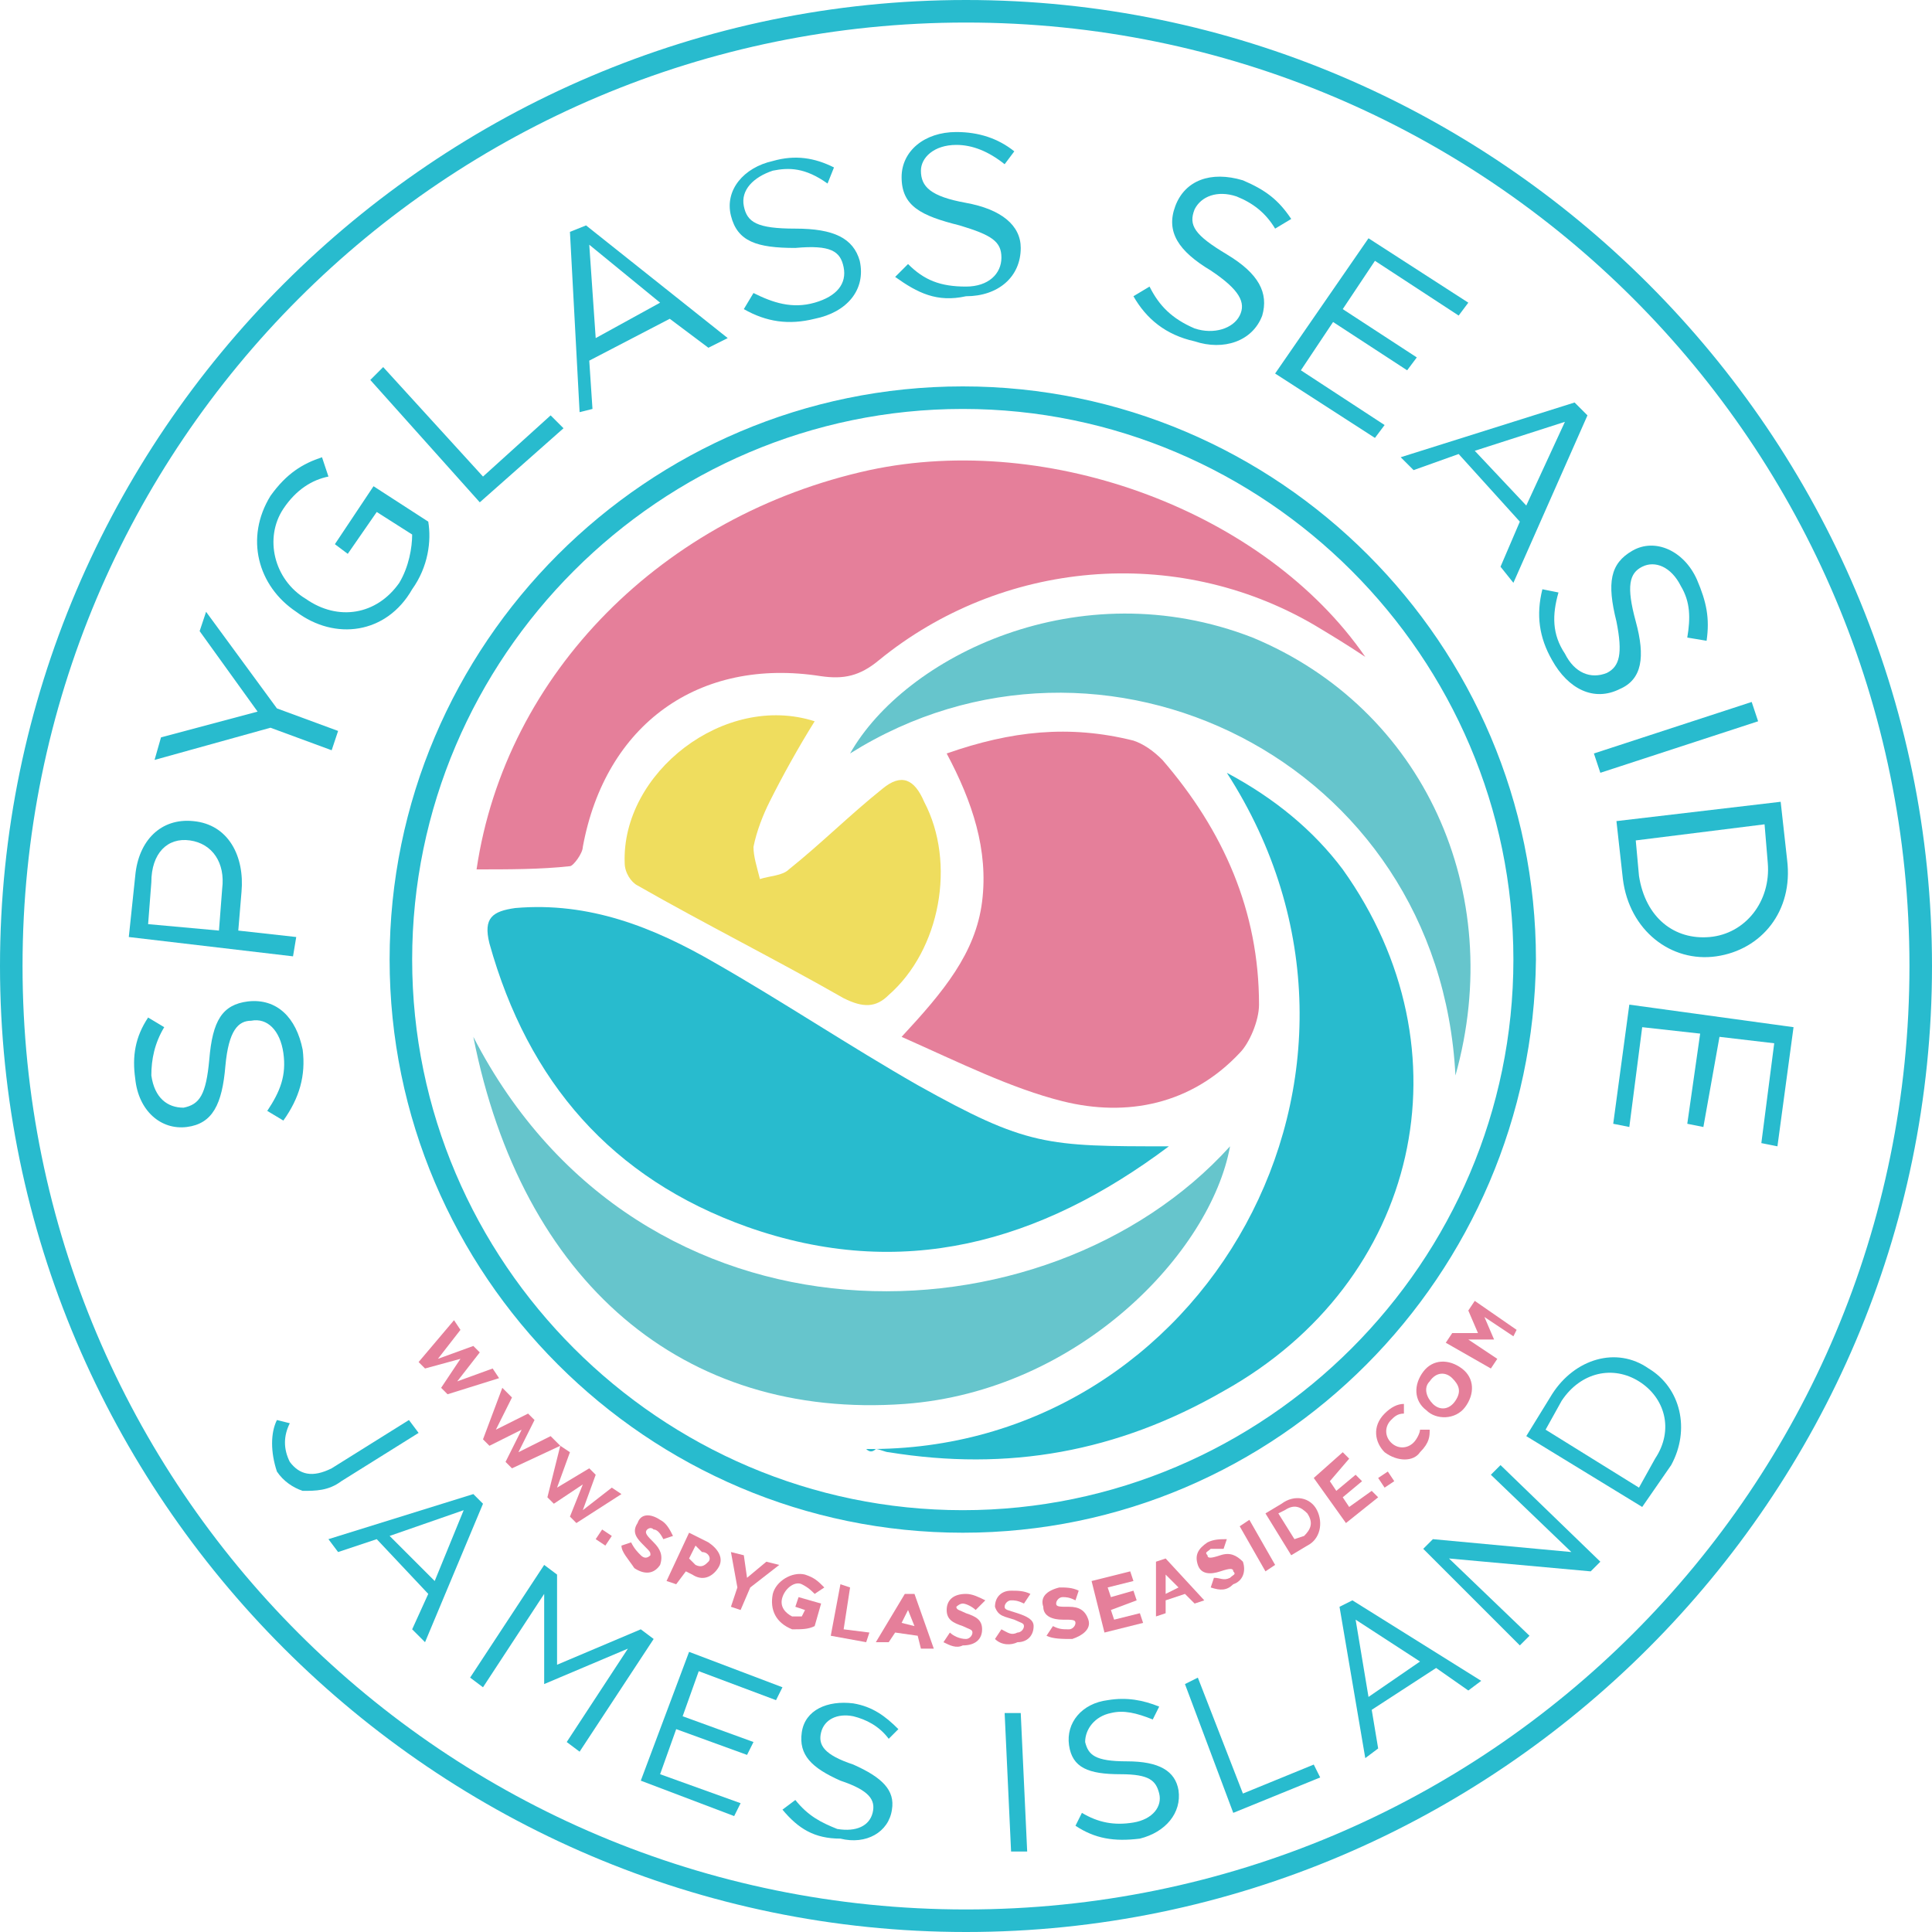 <?xml version="1.0" encoding="UTF-8"?>
<!-- Generator: Adobe Illustrator 28.1.0, SVG Export Plug-In . SVG Version: 6.00 Build 0)  -->
<svg xmlns="http://www.w3.org/2000/svg" xmlns:xlink="http://www.w3.org/1999/xlink" version="1.1" id="Layer_1" x="0px" y="0px" width="60px" height="60px" viewBox="0 0 60 60" style="enable-background:new 0 0 60 60;" xml:space="preserve">
<style type="text/css">
	.st0{fill:#E57F9A;}
	.st1{fill:#28BBCE;}
	.st2{fill:#66C5CC;}
	.st3{fill:#EFDD5E;}
</style>
<path class="st0" d="M14.8,27c0.9-6.1,5.8-11,12.2-12.4c5.6-1.2,12.3,1.3,15.4,5.8c-0.6-0.4-1.1-0.7-1.6-1c-4.3-2.5-9.7-2-13.5,1.1  c-0.6,0.5-1.1,0.6-1.8,0.5c-3.8-0.6-6.7,1.5-7.4,5.3c0,0.2-0.3,0.6-0.4,0.6C16.8,27,15.8,27,14.8,27"></path>
<path class="st1" d="M36.3,35.6c-4,3-8.3,4.2-13.1,2.5c-4.2-1.5-6.8-4.5-8-8.8c-0.2-0.8,0.1-1,0.8-1.1c2.3-0.2,4.3,0.6,6.2,1.7  c2.1,1.2,4.2,2.6,6.3,3.8C31.9,35.6,32.5,35.6,36.3,35.6"></path>
<path class="st0" d="M29.4,23.4c2-0.7,3.8-0.9,5.8-0.4c0.3,0.1,0.6,0.3,0.9,0.6c1.9,2.2,3,4.7,3,7.6c0,0.5-0.3,1.2-0.6,1.5  c-1.5,1.6-3.5,2-5.5,1.5c-1.6-0.4-3.2-1.2-5-2c1.3-1.4,2.3-2.6,2.5-4.2C30.7,26.4,30.2,24.9,29.4,23.4"></path>
<path class="st1" d="M26.9,45c10.5,0.1,17.2-11.7,11.2-21c1.5,0.8,2.7,1.8,3.6,3c4,5.6,2.4,12.8-3.7,16.2c-3.3,1.9-6.7,2.5-10.4,1.9  c-0.1,0-0.3-0.1-0.4-0.1C27.1,45.1,27,45.1,26.9,45"></path>
<path class="st2" d="M14.7,32.2c5.2,10.1,17.8,9.7,23.5,3.4c-0.6,3.3-4.7,7.6-10.1,8C21.2,44.1,16.2,39.8,14.7,32.2"></path>
<path class="st2" d="M45.2,33.4c-0.5-9.8-11-14.9-18.8-10c1.7-3,7.1-5.7,12.5-3.6C44.2,22,46.8,27.7,45.2,33.4"></path>
<path class="st3" d="M25.3,22.4c-0.5,0.8-1,1.7-1.4,2.5c-0.2,0.4-0.4,0.9-0.5,1.4c0,0.3,0.1,0.6,0.2,1c0.3-0.1,0.7-0.1,0.9-0.3  c1-0.8,1.9-1.7,2.9-2.5c0.6-0.5,1-0.3,1.3,0.4c1,1.9,0.5,4.6-1.1,6c-0.4,0.4-0.8,0.4-1.4,0.1c-2.1-1.2-4.3-2.3-6.4-3.5  c-0.2-0.1-0.4-0.4-0.4-0.7C19.3,24,22.5,21.5,25.3,22.4"></path>
<path class="st1" d="M29.9,47.6c-9.8,0-17.8-8-17.8-17.8c0-9.8,8-17.8,17.8-17.8c9.8,0,17.8,8,17.8,17.8  C47.6,39.6,39.7,47.6,29.9,47.6z M29.9,12.7c-9.4,0-17.1,7.7-17.1,17.1c0,9.4,7.7,17.1,17.1,17.1c9.4,0,17.1-7.7,17.1-17.1  C47,20.4,39.3,12.7,29.9,12.7z"></path>
<g>
	<path class="st1" d="M8.8,34.8l-0.5-0.3c0.4-0.6,0.6-1.1,0.5-1.8c-0.1-0.7-0.5-1.1-1-1l0,0C7.4,31.7,7.1,32,7,33.1   c-0.1,1.2-0.4,1.8-1.2,1.9l0,0c-0.8,0.1-1.5-0.5-1.6-1.5c-0.1-0.7,0-1.3,0.4-1.9l0.5,0.3c-0.3,0.5-0.4,1-0.4,1.5c0.1,0.7,0.5,1,1,1   l0,0c0.5-0.1,0.7-0.4,0.8-1.5c0.1-1.2,0.4-1.7,1.2-1.8l0,0c0.9-0.1,1.5,0.5,1.7,1.5C9.5,33.4,9.3,34.1,8.8,34.8z"></path>
	<path class="st1" d="M4,29.1l0.2-1.9C4.3,26.1,5,25.4,6,25.5l0,0c1.1,0.1,1.6,1.1,1.5,2.2l-0.1,1.2l1.8,0.2l-0.1,0.6L4,29.1z    M6.9,27.6c0.1-0.8-0.3-1.4-1-1.5l0,0c-0.7-0.1-1.2,0.4-1.2,1.3l-0.1,1.3l2.2,0.2L6.9,27.6z"></path>
	<path class="st1" d="M8.4,22.6l-3.6,1L5,22.9l3-0.8l-1.8-2.5L6.4,19l2.2,3l1.9,0.7l-0.2,0.6L8.4,22.6z"></path>
	<path class="st1" d="M9.2,19L9.2,19c-1.2-0.8-1.6-2.3-0.8-3.6c0.5-0.7,1-1,1.6-1.2l0.2,0.6c-0.5,0.1-1,0.4-1.4,1   c-0.6,0.9-0.3,2.2,0.7,2.8l0,0c1,0.7,2.2,0.5,2.9-0.5c0.3-0.5,0.4-1.1,0.4-1.5l-1.1-0.7l-0.9,1.3l-0.4-0.3l1.2-1.8l1.7,1.1   c0.1,0.6,0,1.4-0.5,2.1C12,19.7,10.4,19.9,9.2,19z"></path>
	<path class="st1" d="M11.5,11.8l0.4-0.4l3.1,3.4l2.1-1.9l0.4,0.4l-2.6,2.3L11.5,11.8z"></path>
	<path class="st1" d="M17.7,7.2l0.5-0.2l4.4,3.5l-0.6,0.3l-1.2-0.9l-2.5,1.3l0.1,1.5L18,12.8L17.7,7.2z M20.5,9.4l-2.2-1.8l0.2,2.9   L20.5,9.4z"></path>
	<path class="st1" d="M23.1,9.6l0.3-0.5c0.6,0.3,1.2,0.5,1.9,0.3c0.7-0.2,1-0.6,0.9-1.1l0,0c-0.1-0.5-0.4-0.7-1.5-0.6   c-1.2,0-1.8-0.2-2-1l0,0c-0.2-0.8,0.4-1.5,1.3-1.7c0.7-0.2,1.3-0.1,1.9,0.2l-0.2,0.5C25,5.2,24.5,5.2,24,5.3   c-0.6,0.2-1,0.6-0.9,1.1l0,0c0.1,0.5,0.4,0.7,1.6,0.7c1.2,0,1.8,0.3,2,1l0,0c0.2,0.9-0.4,1.6-1.4,1.8C24.5,10.1,23.8,10,23.1,9.6z"></path>
	<path class="st1" d="M27.8,8.6l0.4-0.4c0.5,0.5,1,0.7,1.8,0.7c0.7,0,1.1-0.4,1.1-0.9v0c0-0.5-0.3-0.7-1.3-1C28.6,6.7,28,6.4,28,5.5   v0c0-0.8,0.7-1.4,1.7-1.4c0.7,0,1.3,0.2,1.8,0.6l-0.3,0.4c-0.5-0.4-1-0.6-1.5-0.6c-0.7,0-1.1,0.4-1.1,0.8v0c0,0.5,0.3,0.8,1.4,1   c1.1,0.2,1.7,0.7,1.7,1.4l0,0c0,0.9-0.7,1.5-1.7,1.5C29.1,9.4,28.5,9.1,27.8,8.6z"></path>
	<path class="st1" d="M35.2,9.2l0.5-0.3c0.3,0.6,0.7,1,1.4,1.3c0.6,0.2,1.2,0,1.4-0.4l0,0c0.2-0.4,0-0.8-0.9-1.4   c-1-0.6-1.4-1.2-1.1-2l0,0c0.3-0.8,1.1-1.1,2.1-0.8c0.7,0.3,1.1,0.6,1.5,1.2l-0.5,0.3c-0.3-0.5-0.7-0.8-1.2-1   c-0.6-0.2-1.1,0-1.3,0.4l0,0c-0.2,0.5,0,0.8,1,1.4c1,0.6,1.3,1.2,1.1,1.9l0,0c-0.3,0.8-1.2,1.1-2.1,0.8   C36.2,10.4,35.6,9.9,35.2,9.2z"></path>
	<path class="st1" d="M42.5,7.4l3.1,2l-0.3,0.4l-2.6-1.7l-1,1.5l2.3,1.5l-0.3,0.4l-2.3-1.5l-1,1.5l2.6,1.7l-0.3,0.4l-3.1-2L42.5,7.4   z"></path>
	<path class="st1" d="M48.9,12.5l0.4,0.4L47,18.1l-0.4-0.5l0.6-1.4l-1.9-2.1l-1.4,0.5l-0.4-0.4L48.9,12.5z M47.4,15.7l1.2-2.6   L45.8,14L47.4,15.7z"></path>
	<path class="st1" d="M47.9,18.3l0.5,0.1c-0.2,0.7-0.2,1.3,0.2,1.9c0.3,0.6,0.8,0.8,1.3,0.6l0,0c0.4-0.2,0.5-0.6,0.3-1.6   c-0.3-1.2-0.2-1.8,0.5-2.2l0,0c0.7-0.4,1.6,0,2,0.9c0.3,0.7,0.4,1.2,0.3,1.9l-0.6-0.1c0.1-0.6,0.1-1.1-0.2-1.6   c-0.3-0.6-0.8-0.8-1.2-0.6l0,0c-0.4,0.2-0.5,0.6-0.2,1.7c0.3,1.1,0.2,1.8-0.5,2.1l0,0c-0.8,0.4-1.6,0-2.1-0.9   C47.8,19.8,47.7,19.1,47.9,18.3z"></path>
	<path class="st1" d="M54.4,21.8l0.2,0.6l-4.9,1.6l-0.2-0.6L54.4,21.8z"></path>
	<path class="st1" d="M55.3,24.9l0.2,1.8c0.2,1.6-0.8,2.8-2.2,3l0,0c-1.4,0.2-2.7-0.8-2.9-2.4l-0.2-1.8L55.3,24.9z M50.9,27.2   c0.2,1.3,1.1,2,2.2,1.9l0,0c1.1-0.1,1.9-1.1,1.8-2.3l-0.1-1.2l-4,0.5L50.9,27.2z"></path>
	<path class="st1" d="M55.7,31.9l-0.5,3.7l-0.5-0.1l0.4-3.1l-1.7-0.2L52.9,35l-0.5-0.1l0.4-2.8L51,31.9L50.6,35l-0.5-0.1l0.5-3.7   L55.7,31.9z"></path>
</g>
<g>
	<path class="st1" d="M8.6,44.1l0.4,0.1c-0.2,0.4-0.2,0.8,0,1.2c0.3,0.4,0.7,0.5,1.3,0.2l2.4-1.5l0.3,0.4l-2.4,1.5   c-0.4,0.3-0.8,0.3-1.2,0.3c-0.3-0.1-0.6-0.3-0.8-0.6C8.4,45.1,8.4,44.5,8.6,44.1z"></path>
	<path class="st1" d="M14.7,46.4l0.3,0.3L13.2,51l-0.4-0.4l0.5-1.1l-1.6-1.7l-1.2,0.4l-0.3-0.4L14.7,46.4z M13.5,49.1l0.9-2.2   l-2.3,0.8L13.5,49.1z"></path>
	<path class="st1" d="M16.9,48.6l0.4,0.3l0,2.8l2.6-1.1l0.4,0.3L18,54.4l-0.4-0.3l1.9-2.9l-2.6,1.1l0,0l0-2.8L15,52.4l-0.4-0.3   L16.9,48.6z"></path>
	<path class="st1" d="M21.4,51.3l2.9,1.1l-0.2,0.4l-2.4-0.9l-0.5,1.4l2.2,0.8l-0.2,0.4L21,53.7l-0.5,1.4l2.5,0.9l-0.2,0.4l-2.9-1.1   L21.4,51.3z"></path>
	<path class="st1" d="M24.3,56.2l0.4-0.3c0.4,0.5,0.8,0.7,1.3,0.9c0.6,0.1,1-0.1,1.1-0.5l0,0c0.1-0.4-0.1-0.7-1-1   c-0.9-0.4-1.3-0.8-1.2-1.5l0,0c0.1-0.7,0.8-1,1.6-0.9c0.6,0.1,1,0.4,1.4,0.8L27.6,54c-0.3-0.4-0.7-0.6-1.1-0.7   c-0.5-0.1-0.9,0.1-1,0.5l0,0c-0.1,0.4,0.1,0.7,1,1c0.9,0.4,1.3,0.8,1.2,1.4l0,0c-0.1,0.7-0.8,1.1-1.6,0.9   C25.3,57.1,24.8,56.8,24.3,56.2z"></path>
	<path class="st1" d="M31.2,53.2l0.5,0l0.2,4.3l-0.5,0L31.2,53.2z"></path>
	<path class="st1" d="M33.4,56.7l0.2-0.4c0.5,0.3,1,0.4,1.6,0.3c0.6-0.1,0.9-0.5,0.8-0.9l0,0c-0.1-0.4-0.3-0.6-1.2-0.6   c-1,0-1.5-0.2-1.6-0.9l0,0c-0.1-0.7,0.4-1.3,1.2-1.4c0.6-0.1,1.1,0,1.6,0.2l-0.2,0.4c-0.5-0.2-0.9-0.3-1.3-0.2   c-0.5,0.1-0.8,0.5-0.8,0.9l0,0c0.1,0.4,0.3,0.6,1.3,0.6c1,0,1.5,0.3,1.6,0.9l0,0c0.1,0.7-0.4,1.3-1.2,1.5   C34.6,57.2,34,57.1,33.4,56.7z"></path>
	<path class="st1" d="M36.8,52.3l0.4-0.2l1.4,3.6l2.2-0.9l0.2,0.4l-2.7,1.1L36.8,52.3z"></path>
	<path class="st1" d="M41.6,49.9l0.4-0.2l4,2.5l-0.4,0.3l-1-0.7l-2,1.3l0.2,1.2l-0.4,0.3L41.6,49.9z M44.1,51.6l-2-1.3l0.4,2.4   L44.1,51.6z"></path>
	<path class="st1" d="M44.2,48.1l0.3-0.3l4.3,0.4l-2.5-2.4l0.3-0.3l3.1,3l-0.3,0.3l-4.4-0.4l2.5,2.4l-0.3,0.3L44.2,48.1z"></path>
	<path class="st1" d="M47.4,44.6l0.8-1.3c0.7-1.1,2-1.5,3-0.8l0,0c1,0.6,1.3,1.9,0.7,3L51,46.8L47.4,44.6z M51.4,45.3   c0.6-0.9,0.3-1.9-0.5-2.4l0,0c-0.8-0.5-1.8-0.3-2.4,0.6L48,44.4l2.9,1.8L51.4,45.3z"></path>
</g>
<path class="st1" d="M30,60C13.5,60,0,46.5,0,30S13.5,0,30,0s30,13.5,30,30S46.5,60,30,60z M30,0.7C13.8,0.7,0.7,13.8,0.7,30  S13.8,59.3,30,59.3S59.3,46.2,59.3,30S46.2,0.7,30,0.7z"></path>
<g>
	<path class="st0" d="M14.1,41l0.2,0.3l-0.7,0.9l1.1-0.4l0.2,0.2l-0.7,0.9l1.1-0.4l0.2,0.3l-1.6,0.5l-0.2-0.2l0.6-0.9l-1.1,0.3   l-0.2-0.2L14.1,41z"></path>
	<path class="st0" d="M15.6,43.1l0.3,0.3l-0.5,1l1-0.5l0.2,0.2l-0.5,1l1-0.5l0.3,0.3l-1.5,0.7l-0.2-0.2l0.5-1l-1,0.5l-0.2-0.2   L15.6,43.1z"></path>
	<path class="st0" d="M17.4,44.9l0.3,0.2l-0.4,1.1l1-0.6l0.2,0.2l-0.4,1.1l0.9-0.7l0.3,0.2l-1.4,0.9l-0.2-0.2l0.4-1l-0.9,0.6   l-0.2-0.2L17.4,44.9z"></path>
	<path class="st0" d="M18.7,47.5l0.3,0.2L18.8,48l-0.3-0.2L18.7,47.5z"></path>
	<path class="st0" d="M19.3,48l0.3-0.1c0.1,0.2,0.2,0.3,0.3,0.4c0.1,0.1,0.2,0.1,0.3,0l0,0c0-0.1,0-0.1-0.2-0.3   c-0.2-0.2-0.4-0.4-0.2-0.7l0,0c0.1-0.3,0.4-0.3,0.7-0.1c0.2,0.1,0.3,0.3,0.4,0.5l-0.3,0.1c-0.1-0.2-0.2-0.3-0.3-0.3   c-0.1-0.1-0.2,0-0.2,0l0,0c-0.1,0.1,0,0.2,0.2,0.4c0.2,0.2,0.3,0.4,0.2,0.7l0,0c-0.2,0.3-0.5,0.3-0.8,0.1   C19.5,48.4,19.3,48.2,19.3,48z"></path>
	<path class="st0" d="M21.4,47.6l0.6,0.3c0.3,0.2,0.5,0.5,0.3,0.8l0,0c-0.2,0.3-0.5,0.4-0.8,0.2l-0.2-0.1L21,49.2l-0.3-0.1   L21.4,47.6z M21.6,48.6c0.2,0.1,0.3,0,0.4-0.1l0,0c0.1-0.1,0-0.3-0.2-0.3L21.6,48l-0.2,0.4L21.6,48.6z"></path>
	<path class="st0" d="M22.9,49.3l-0.2-1.1l0.4,0.1l0.1,0.7l0.6-0.5l0.4,0.1l-0.9,0.7L23,50l-0.3-0.1L22.9,49.3z"></path>
	<path class="st0" d="M24,49.5L24,49.5c0.1-0.4,0.6-0.7,1-0.6c0.3,0.1,0.4,0.2,0.6,0.4l-0.3,0.2c-0.1-0.1-0.2-0.2-0.4-0.3   c-0.2-0.1-0.5,0.1-0.6,0.4l0,0c-0.1,0.3,0.1,0.5,0.3,0.6c0.1,0,0.2,0,0.3,0l0.1-0.2l-0.3-0.1l0.1-0.3l0.7,0.2l-0.2,0.7   c-0.2,0.1-0.4,0.1-0.7,0.1C24.1,50.4,23.9,50,24,49.5z"></path>
	<path class="st0" d="M26.1,49.2l0.3,0.1l-0.2,1.3l0.8,0.1L26.9,51l-1.1-0.2L26.1,49.2z"></path>
	<path class="st0" d="M28.1,49.5l0.3,0l0.6,1.7l-0.4,0l-0.1-0.4l-0.7-0.1l-0.2,0.3l-0.4,0L28.1,49.5z M28.4,50.5l-0.2-0.5L28,50.4   L28.4,50.5z"></path>
	<path class="st0" d="M29.3,51l0.2-0.3c0.1,0.1,0.3,0.2,0.5,0.2c0.1,0,0.2-0.1,0.2-0.2v0c0-0.1-0.1-0.1-0.3-0.2   c-0.3-0.1-0.5-0.2-0.5-0.5v0c0-0.3,0.2-0.5,0.6-0.5c0.2,0,0.4,0.1,0.6,0.2L30.3,50c-0.1-0.1-0.3-0.2-0.4-0.2   c-0.1,0-0.2,0.1-0.2,0.1v0c0,0.1,0.1,0.1,0.3,0.2c0.3,0.1,0.5,0.2,0.5,0.5v0c0,0.3-0.2,0.5-0.6,0.5C29.7,51.2,29.5,51.1,29.3,51z"></path>
	<path class="st0" d="M30.9,50.9l0.2-0.3c0.2,0.1,0.3,0.2,0.5,0.1c0.1,0,0.2-0.1,0.2-0.2l0,0c0-0.1-0.1-0.1-0.3-0.2   c-0.3-0.1-0.5-0.1-0.6-0.4l0,0c0-0.3,0.2-0.5,0.5-0.5c0.2,0,0.4,0,0.6,0.1l-0.2,0.3c-0.2-0.1-0.3-0.1-0.4-0.1   c-0.1,0-0.2,0.1-0.2,0.2l0,0c0,0.1,0.1,0.1,0.4,0.2c0.3,0.1,0.5,0.2,0.5,0.4l0,0c0,0.3-0.2,0.5-0.5,0.5   C31.4,51.1,31.1,51.1,30.9,50.9z"></path>
	<path class="st0" d="M32.5,50.8l0.2-0.3c0.2,0.1,0.3,0.1,0.5,0.1c0.1,0,0.2-0.1,0.2-0.2l0,0c0-0.1-0.1-0.1-0.4-0.1   c-0.3,0-0.6-0.1-0.6-0.4l0,0c-0.1-0.3,0.1-0.5,0.5-0.6c0.2,0,0.4,0,0.6,0.1l-0.1,0.3c-0.2-0.1-0.3-0.1-0.4-0.1   c-0.1,0-0.2,0.1-0.2,0.2l0,0c0,0.1,0.1,0.1,0.4,0.1c0.3,0,0.5,0.1,0.6,0.4l0,0c0.1,0.3-0.2,0.5-0.5,0.6   C33,50.9,32.7,50.9,32.5,50.8z"></path>
	<path class="st0" d="M33.9,49.1l1.2-0.3l0.1,0.3l-0.8,0.2l0.1,0.3l0.7-0.2l0.1,0.3L34.5,50l0.1,0.3l0.8-0.2l0.1,0.3l-1.2,0.3   L33.9,49.1z"></path>
	<path class="st0" d="M35.9,48.5l0.3-0.1l1.2,1.3l-0.3,0.1l-0.3-0.3l-0.6,0.2l0,0.4l-0.3,0.1L35.9,48.5z M36.6,49.3l-0.4-0.4l0,0.6   L36.6,49.3z"></path>
	<path class="st0" d="M37.6,49.3l0.1-0.3c0.2,0,0.3,0.1,0.5,0c0.1-0.1,0.2-0.1,0.1-0.2l0,0c0-0.1-0.1-0.1-0.4,0   c-0.3,0.1-0.6,0.1-0.7-0.2l0,0c-0.1-0.3,0-0.5,0.3-0.7c0.2-0.1,0.4-0.1,0.6-0.1l-0.1,0.3c-0.2,0-0.3,0-0.4,0   c-0.1,0.1-0.2,0.1-0.1,0.2l0,0c0,0.1,0.1,0.1,0.4,0c0.3-0.1,0.5,0,0.7,0.2l0,0c0.1,0.3,0,0.6-0.3,0.7   C38.1,49.4,37.9,49.4,37.6,49.3z"></path>
	<path class="st0" d="M38.5,47.4l0.3-0.2l0.8,1.4l-0.3,0.2L38.5,47.4z"></path>
	<path class="st0" d="M39.3,47l0.5-0.3c0.4-0.3,0.9-0.2,1.1,0.2l0,0c0.2,0.4,0.1,0.9-0.3,1.1l-0.5,0.3L39.3,47z M40.5,47.7   c0.2-0.2,0.3-0.4,0.1-0.7l0,0c-0.2-0.2-0.4-0.3-0.7-0.1L39.7,47l0.5,0.8L40.5,47.7z"></path>
	<path class="st0" d="M40.8,45.9l0.9-0.8l0.2,0.2L41.3,46l0.2,0.3l0.6-0.5l0.2,0.2l-0.6,0.5l0.2,0.3l0.7-0.5l0.2,0.2l-1,0.8   L40.8,45.9z"></path>
	<path class="st0" d="M42.8,45.9l0.3-0.2l0.2,0.3l-0.3,0.2L42.8,45.9z"></path>
	<path class="st0" d="M43,45.1L43,45.1c-0.3-0.3-0.4-0.8,0-1.2c0.2-0.2,0.4-0.3,0.6-0.3l0,0.3c-0.2,0-0.3,0.1-0.4,0.2   c-0.2,0.2-0.2,0.5,0,0.7l0,0c0.2,0.2,0.5,0.2,0.7,0c0.1-0.1,0.2-0.3,0.2-0.4l0.3,0c0,0.2,0,0.4-0.3,0.7   C43.9,45.4,43.4,45.4,43,45.1z"></path>
	<path class="st0" d="M44.3,43.8L44.3,43.8c-0.4-0.3-0.4-0.8-0.1-1.2c0.3-0.4,0.8-0.4,1.2-0.1l0,0c0.4,0.3,0.4,0.8,0.1,1.2   S44.6,44.1,44.3,43.8z M45.1,42.8L45.1,42.8c-0.2-0.2-0.5-0.2-0.7,0.1c-0.2,0.2-0.1,0.5,0.1,0.7l0,0c0.2,0.2,0.5,0.2,0.7-0.1   C45.4,43.2,45.3,43,45.1,42.8z"></path>
	<path class="st0" d="M44.9,41.7l0.2-0.3l0.8,0l-0.3-0.7l0.2-0.3l1.3,0.9L47,41.5l-0.9-0.6l0.3,0.7l0,0l-0.8,0l0.9,0.6l-0.2,0.3   L44.9,41.7z"></path>
</g>
</svg>

